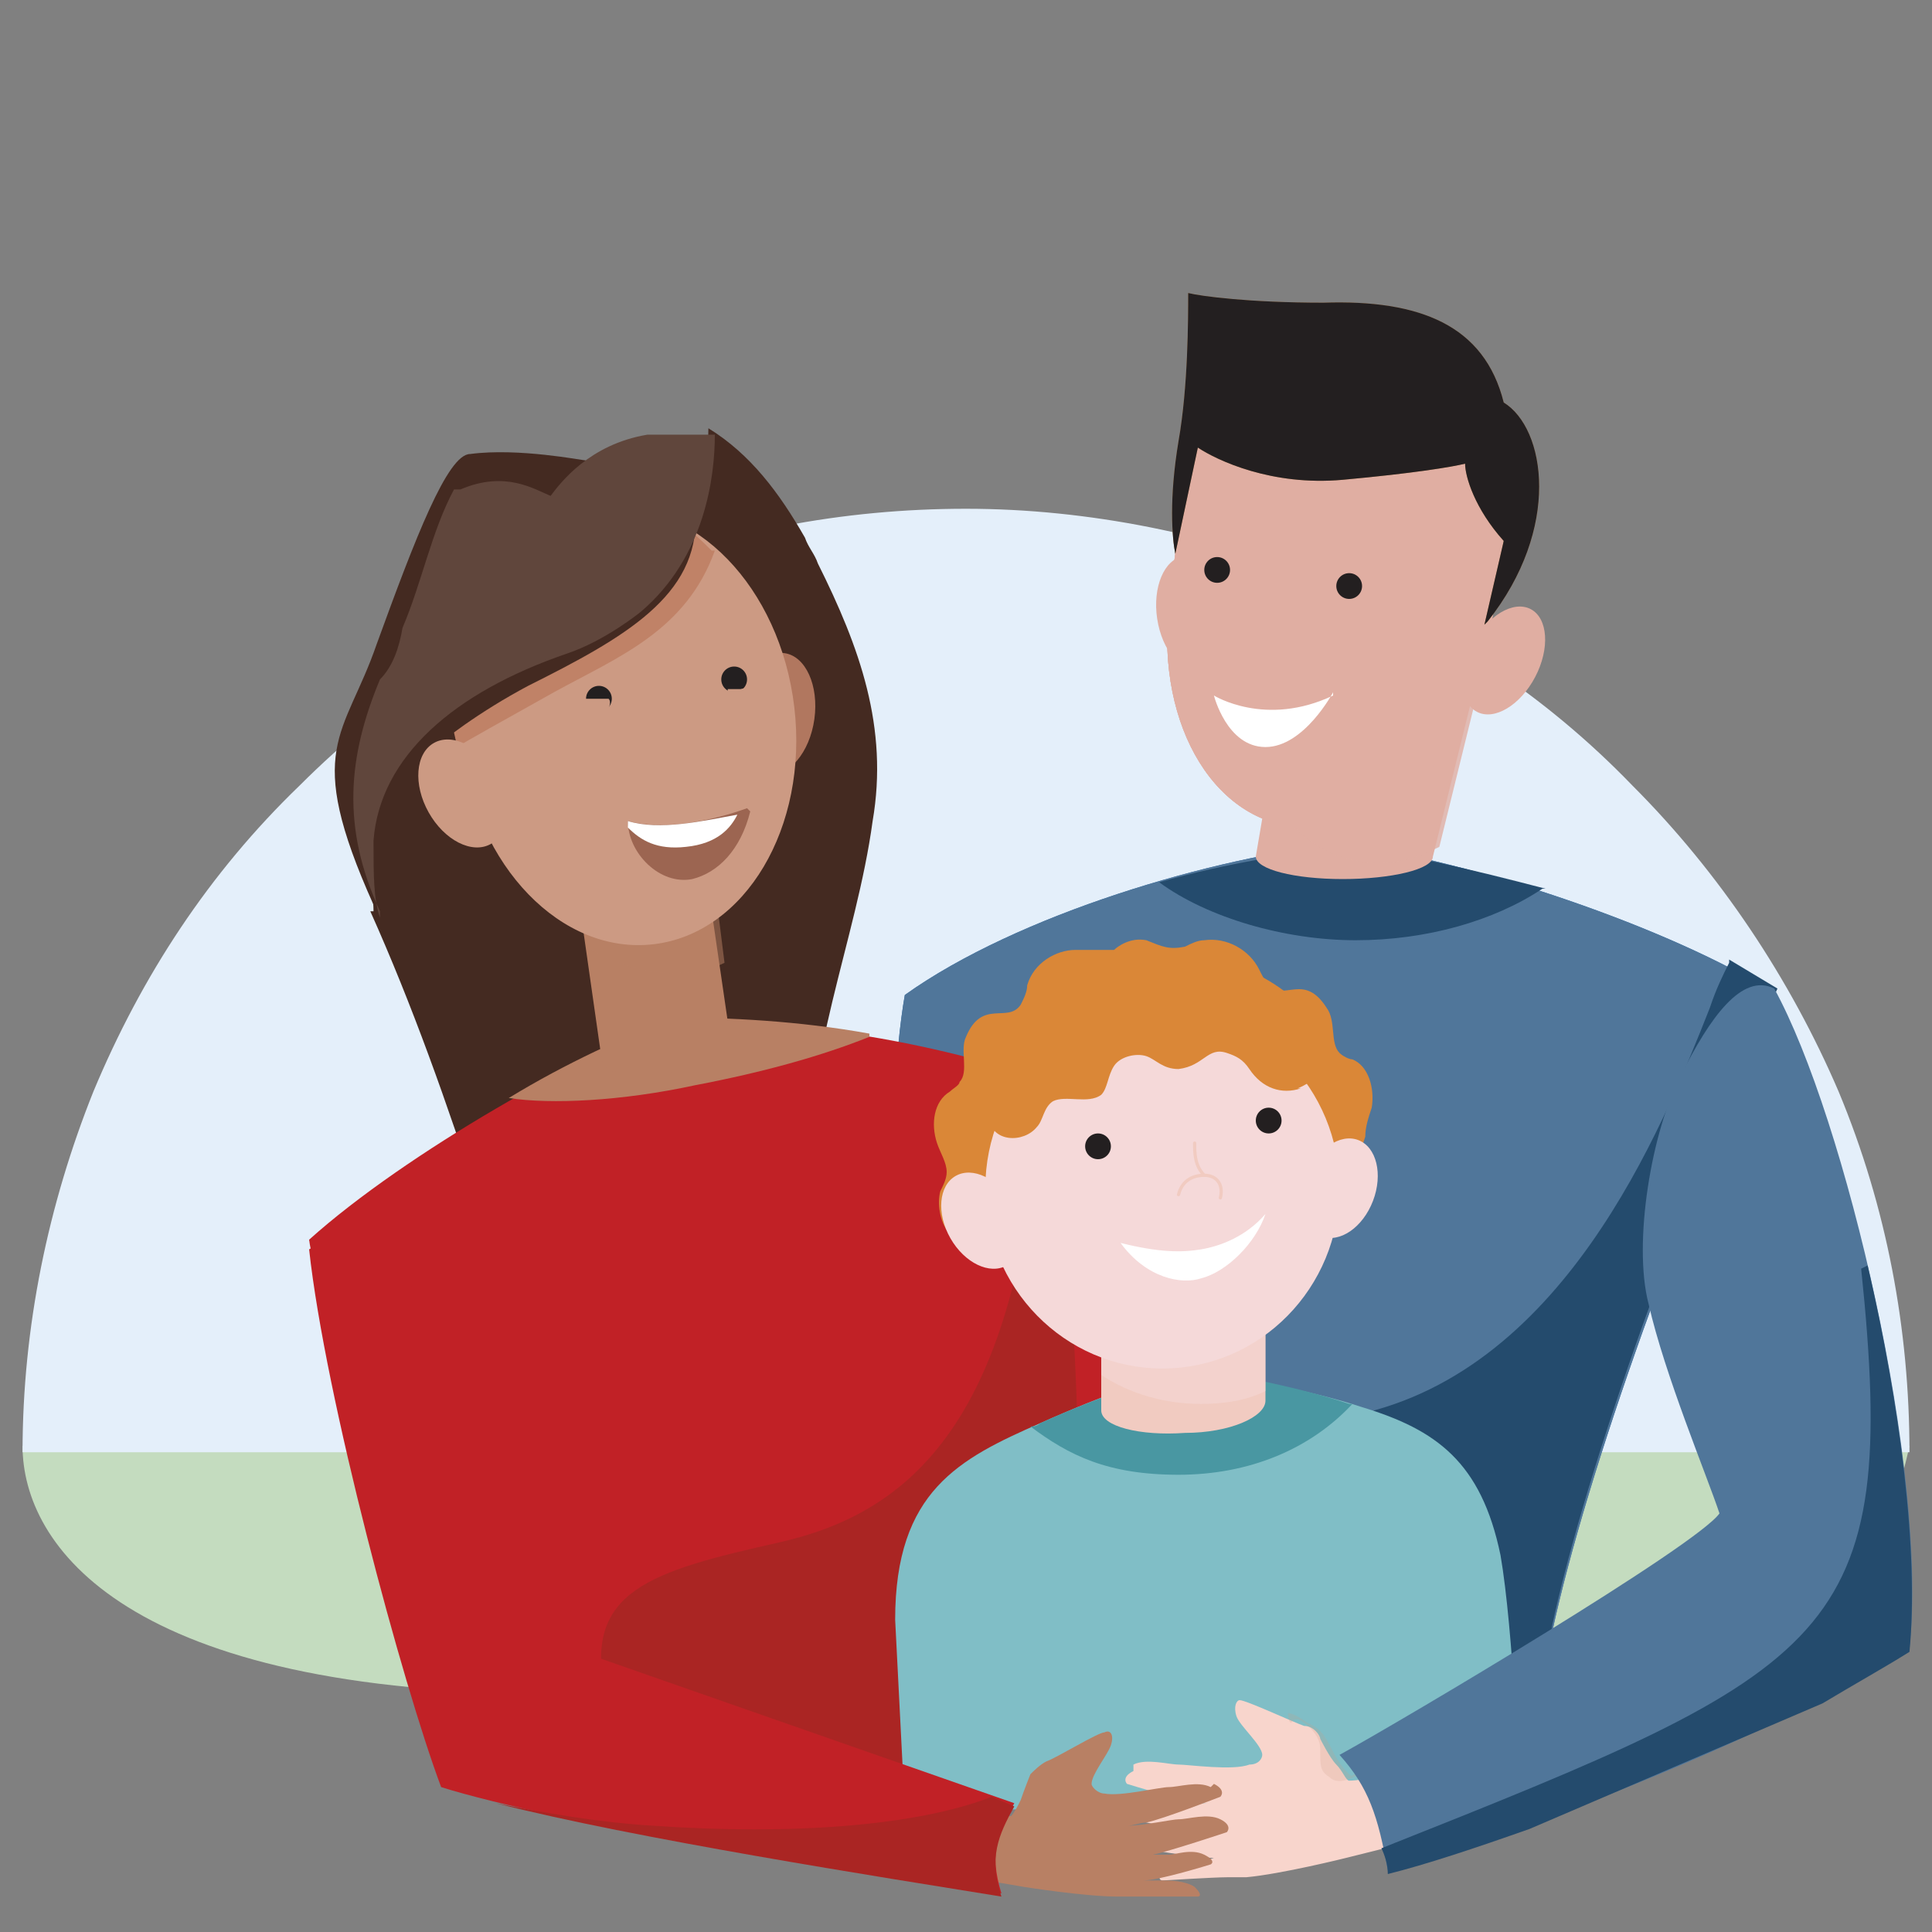 <?xml version="1.0" encoding="UTF-8"?>
<svg xmlns="http://www.w3.org/2000/svg" width="60" height="60" version="1.1" viewBox="0 0 60 60">
  <rect x="0" y="0" width="60" height="60" fill="#808080" stroke="none"/>
  <defs>
    <style>
      .cls-1 {
        fill: #c4dcbf;
      }

      .cls-2, .cls-3 {
        fill: #aa2523;
      }

      .cls-4 {
        fill: #60463c;
      }

      .cls-5 {
        fill: #231f20;
      }

      .cls-6 {
        fill: #c08267;
      }

      .cls-7, .cls-8 {
        fill: #fff;
      }

      .cls-9 {
        fill: #c12126;
      }

      .cls-8, .cls-10, .cls-3, .cls-11, .cls-12, .cls-13, .cls-14, .cls-15 {
        fill-rule: evenodd;
      }

      .cls-10 {
        fill: #f1cbc1;
      }

      .cls-16 {
        stroke: #9c6551;
      }

      .cls-16, .cls-17 {
        stroke-width: 0px;
      }

      .cls-16, .cls-17, .cls-18, .cls-19 {
        fill: none;
        stroke-linecap: round;
      }

      .cls-20 {
        fill: #da8737;
      }

      .cls-21, .cls-12 {
        fill: #cc9a83;
      }

      .cls-11 {
        fill: #4997a2;
      }

      .cls-17 {
        stroke: #976046;
      }

      .cls-22 {
        fill: #9c6551;
      }

      .cls-23, .cls-13 {
        fill: #f5d9d9;
      }

      .cls-24 {
        fill: #50769a;
      }

      .cls-25 {
        fill: #442a21;
      }

      .cls-14, .cls-26 {
        fill: #b88064;
      }

      .cls-15, .cls-27 {
        fill: #e0aea2;
      }

      .cls-28 {
        fill: #bb8755;
      }

      .cls-29 {
        fill: #244b6d;
      }

      .cls-30 {
        fill: #b1775f;
      }

      .cls-31 {
        fill: #e4effa;
      }

      .cls-18 {
        stroke: #f1cbc1;
        stroke-width: .1px;
      }

      .cls-32 {
        opacity: .2;
      }

      .cls-33 {
        fill: #f8d5cc;
      }

      .cls-34 {
        fill: #3375b4;
      }

      .cls-19 {
        stroke: #c28373;
        stroke-width: 0px;
      }

      .cls-35 {
        opacity: .5;
      }

      .cls-36 {
        opacity: .8;
      }

      .cls-37 {
        fill: #80bec6;
      }
    </style>
  </defs>
  <!-- Generator: Adobe Illustrator 28.6.0, SVG Export Plug-In . SVG Version: 1.2.0 Build 709)  -->
  <g>
    <g id="Layer_1">
      <path class="cls-1" d="M44.8,56.1c8.8-1,13.3-5.5,14.5-11.2H.7c0,3.1,3.2,7.7,16.6,7.7s17.5,4.5,27.5,3.4Z"/>
      <path class="cls-31" d="M.7,45.1c0-3.9.8-7.7,2.2-11.2,1.5-3.6,3.6-6.8,6.4-9.5,2.7-2.7,6-4.9,9.5-6.4,3.6-1.5,7.4-2.2,11.2-2.2s7.7.8,11.2,2.2c3.6,1.5,6.8,3.6,9.5,6.4,2.7,2.7,4.9,6,6.4,9.5,1.5,3.6,2.2,7.4,2.2,11.2H.7Z"/>
      <path class="cls-34" d="M41.7,26.2c-4,.4-10.1,2.2-13.6,4.7-.6,3.4-.8,13.1.6,25.3h17.8c.2-1,.9-1.5,1.7-5.5,1.1-5.1,4.1-13.3,7-19.8-3.3-2.1-9.6-4.2-13.5-4.7Z"/>
      <path class="cls-24" d="M41.7,26.2c-4,.4-10.1,2.2-13.6,4.7-.6,3.4-.8,13.1.6,25.3h17.8c.2-1,.9-1.5,1.7-5.5,1.1-5.1,4.1-13.3,7-19.8-3.3-2.1-9.6-4.2-13.5-4.7Z"/>
      <path class="cls-29" d="M53.7,29.9c-.2.4-.4.8-.6,1.4-1.5,3.8-4.6,11.5-11.3,12.7-6.5,1.1-10.1,3.2-11.1,4.1v7.9h17.2c.1-.5.2-4.9.3-5.5,1.1-5.1,4.1-13.3,7-19.8-.5-.3-1-.6-1.5-.9Z"/>
      <path class="cls-29" d="M47.9,27.6c-1.5,1-3.6,1.6-5.8,1.6s-4.6-.7-6.1-1.8c2.1-.6,4.1-.9,5.8-1.1,1.8.2,3.9.7,6.2,1.3Z"/>
      <path class="cls-15" d="M46.3,19.4l-6.5,2.5-.8,4.7s0,0,0,0c0,.4,1.2.7,2.7.7s2.8-.3,2.8-.7c0,0,0,0,0,0h0l1.8-7.3Z"/>
      <g class="cls-36">
        <path class="cls-15" d="M39.4,24.7l.5-2.8,6.5-2.5-1.7,6.9c-.6.3-1.2.5-1.9.5-1.4,0-2.6-.8-3.4-2.1Z"/>
      </g>
      <ellipse class="cls-27" cx="37" cy="19" rx="1.1" ry="1.8" transform="translate(-2.4 5.8) rotate(-8.6)"/>
      <path class="cls-27" d="M46.4,18.8c-.6,4.8-3,6.9-5.8,6.9s-4.7-3.1-4.3-6.9c.7-6,1.1-7.2,5.8-6.9,4.2.3,5.2,2.8,4.3,6.9Z"/>
      <path class="cls-27" d="M46.4,18.8c-.6,4.8-3,6.9-5.8,6.9s-4.7-3.1-4.3-6.9c.7-6,1.1-7.2,5.8-6.9,4.2.3,5.2,2.8,4.3,6.9Z"/>
      <path class="cls-27" d="M46.4,18.8c-.6,4.8-3,6.9-5.8,6.9s-4.7-3.1-4.3-6.9c.7-6,1.1-7.2,5.8-6.9,4.2.3,5.2,2.8,4.3,6.9Z"/>
      <path class="cls-7" d="M41.4,21.6c-2.1,1-3.7,0-3.7,0,0,0,.4,1.6,1.6,1.6s2.1-1.7,2.1-1.7Z"/>
      <path class="cls-19" d="M39.5,17.7c-.5,1.5-.9,2.5-.9,2.8s.3.5.9.5"/>
      <circle class="cls-5" cx="37.8" cy="17.7" r=".4"/>
      <circle class="cls-5" cx="41.9" cy="18.2" r=".4"/>
      <path class="cls-28" d="M46.2,19.3c2.3-2.9,1.8-6,.5-6.8-.6-2.4-2.6-3.2-5.6-3.1-2.3,0-3.8-.2-4.2-.3,0,.8,0,2.9-.3,4.6-.3,1.8-.2,3-.1,3.5l.7-3.3c.6.4,2.3,1.2,4.5,1,2.2-.2,3.4-.4,3.8-.5,0,.4.3,1.4,1.2,2.4l-.6,2.6Z"/>
      <path class="cls-5" d="M46.2,19.3c2.3-2.9,1.8-6,.5-6.8-.6-2.4-2.6-3.2-5.6-3.1-2.3,0-3.8-.2-4.2-.3,0,.8,0,2.9-.3,4.6-.3,1.8-.2,3-.1,3.5l.7-3.3c.6.4,2.3,1.2,4.5,1,2.2-.2,3.4-.4,3.8-.5,0,.4.3,1.4,1.2,2.4l-.6,2.6Z"/>
      <ellipse class="cls-27" cx="46.7" cy="20.5" rx="1.8" ry="1.1" transform="translate(6.9 52.4) rotate(-62.4)"/>
      <ellipse class="cls-21" cx="19.5" cy="22.6" rx="5.2" ry="6.8" transform="translate(-2.5 2.4) rotate(-6.7)"/>
      <ellipse class="cls-21" cx="14.3" cy="24.7" rx="1.2" ry="1.8" transform="translate(-10.2 10.1) rotate(-29.3)"/>
      <path class="cls-17" d="M21.7,21.1c0,.9.4,1.7.8,2.1.3.4,0,.8-.3.9"/>
      <path class="cls-25" d="M11.6,28.3c0-.6-.2-1.3-.2-2.4.1-2.6,2.4-4.7,6-5.8,1-.3,1.8-.8,2.3-1.4h0c1.9-1.6,2.3-4.2,2.3-5.4,1.3.8,2.2,2,3,3.4.1.3.3.5.4.8,1.3,2.6,2.2,5.1,1.7,8-.5,3.7-2.2,7.5-1.9,11.2-.3.1-.6.2-1,.3-2.7.8-6.4.9-9.3.4-1-3.1-2.1-6.2-3.4-9.1h0Z"/>
      <path class="cls-9" d="M20.8,31.8c2.5-.2,7,.2,11.5,1.7,1.2,2,2.1,5.4,2.4,9,.4,5,.3,10.6,0,13.6h-15.4c-2.9-5.5-9.3-14.4-9.7-17.6,3-2.7,8.7-5.9,11.2-6.7Z"/>
      <path class="cls-26" d="M27,32.2c-1.5.6-3.3,1.1-5.4,1.5-2.3.5-4.5.6-5.8.4,1.8-1.1,3.6-1.9,5.1-2.5,1.7,0,3.9.1,6.1.5Z"/>
      <path class="cls-2" d="M32.3,34c-.6,10.2-4.1,13-8.1,13.9-4,.9-6.1,1.5-5.4,4.7.6,2.6.6,2.6.6,3.6h17.2c0,0-3.1-9.2-3.1-9.2,0-3.2-.2-10.2-1.2-13Z"/>
      <path class="cls-14" d="M22.1,27.5l-4.1.6.7,4.9h0c0,.3,1,.5,2.1.3,1.1-.2,2-.6,1.9-.9,0,0,0,0,0,0l-.7-4.8Z"/>
      <ellipse class="cls-30" cx="24.1" cy="22.1" rx="1.9" ry="1.2" transform="translate(-1.1 43) rotate(-82.1)"/>
      <g class="cls-35">
        <path class="cls-14" d="M18.3,29.5l-.3-2.2,4.1-.6.4,3.2c-.4.2-.7.3-1.2.3-1.1.1-2.1-.2-3.1-.8Z"/>
      </g>
      <ellipse class="cls-21" cx="19.5" cy="22.6" rx="5.2" ry="6.8" transform="translate(-2.5 2.4) rotate(-6.7)"/>
      <path class="cls-6" d="M22.2,17.1c-.9,2.5-3,3.3-5,4.4-1.6.9-2.7,1.5-3,1.7l-.2-.9,7.2-6c.4.3.6.5.9.8Z"/>
      <path class="cls-25" d="M18.2,14.3c-.1,0-2.1-.4-3.6-.2-.7,0-1.7,2.6-2.9,5.9-1,2.9-2.3,3.2-.1,8.1,2.2,4.9.3-3.4.3-3.4,0,0,1.5-1.8,4.5-3.4,3-1.5,5.3-2.8,5.2-5.3"/>
      <path class="cls-4" d="M11.6,26.1c0,1.1,0,1.8.2,2.4,0,0,0-.1,0-.2-1.2-2.6-1-4.8,0-7.2.4-.4.6-1,.7-1.6.6-1.4.9-3,1.6-4.3,0,0,.1,0,.2,0,1.4-.6,2.3,0,2.8.2.3-.4,1.2-1.6,3-1.9.2,0,.3,0,.5,0,.4,0,.7,0,1.1,0,.2,0,.3,0,.5,0,0,0,0,0,0,0,0,1.3-.3,3.8-2.3,5.5,0,0-1.1.9-2.3,1.3-3.5,1.2-5.8,3.2-6,5.8h0Z"/>
      <ellipse class="cls-21" cx="14.3" cy="24.7" rx="1.2" ry="1.8" transform="translate(-10.2 10.1) rotate(-29.3)"/>
      <path class="cls-16" d="M21.2,21.3c0,.9.5,1.7.9,2.1.4.4,0,.8-.3.9"/>
      <path class="cls-22" d="M23.2,25.1c-1.1.4-2.6.7-3.7.4,0,1,1,2,2,1.8.8-.2,1.5-.9,1.8-2.1Z"/>
      <path class="cls-8" d="M22.9,25.3c-.2.4-.6.9-1.6,1-.9.1-1.4-.2-1.8-.6,0,0,0-.1,0-.2,1,.3,2.3,0,3.4-.2Z"/>
      <ellipse class="cls-5" cx="18.6" cy="21.7" rx=".4" ry=".4"/>
      <path class="cls-21" d="M18.1,21.9c0,.1,0,.2.2.3,0,0,.2.1.3,0,.1,0,.2,0,.3-.2,0,0,.1-.2,0-.3h-.4s-.4,0-.4,0Z"/>
      <ellipse class="cls-5" cx="22.8" cy="21.1" rx=".4" ry=".4"/>
      <path class="cls-21" d="M23.3,21.2c0,0,0,.1,0,.2s0,.1,0,.2c0,0,0,0-.1.1,0,0-.1,0-.2,0,0,0-.1,0-.2,0,0,0-.1,0-.1,0,0,0,0,0-.1-.1,0,0,0-.1,0-.2h.4c0,0,.4-.1.4-.1Z"/>
      <path class="cls-20" d="M42.4,35.3c0-.3.1-.6.2-.9.1-.6-.1-1.3-.6-1.5-.1,0-.3-.1-.4-.2-.3-.3-.1-1-.4-1.4-.7-1.1-1.3-.2-1.8-.7-.1-.1-.2-.3-.3-.5-.3-.6-1-1-1.7-.9-.2,0-.4.1-.6.2-.5.1-.7,0-1.2-.2-.5-.1-.9.2-1,.3,0,0,0,0,0,0,0,0,0,0-.1,0-.3,0-.7,0-1.1,0-.6,0-1.3.4-1.5,1.1,0,.2-.1.4-.2.6-.4.6-1.2-.2-1.7,1-.2.4.1,1.1-.2,1.4,0,.1-.2.2-.3.3-.5.3-.6,1-.4,1.6.1.3.3.6.3.9,0,.2-.1.4-.2.6-.1.4,0,.9.2,1.2.3.3.7.5,1,.4l1.1.3c.6-.1,1.1,0,1.7,0,.8,0,1.5,0,2.3,0h.5s.5,0,.5,0c.8,0,1.5-.1,2.2-.3.6-.1,1.1-.3,1.7-.3l1.1-.4c.4,0,.8-.2,1-.5.2-.4.2-.9,0-1.2,0-.2-.2-.3-.2-.6h0Z"/>
      <path class="cls-37" d="M32.3,44.2c-2.5,1.1-4.5,2.1-4.5,6.1l.3,5.9h19.1c0-.6-.2-5.6-.6-7.9-.6-2.9-2-3.9-4.3-4.6-1.8-.6-4.4-1-5.5-1.2-.7.2-2.5.8-4.5,1.7Z"/>
      <path class="cls-11" d="M42,43.6c-1.3,1.4-3.2,2.2-5.4,2.2s-3.4-.6-4.6-1.5c.1,0,.2,0,.3-.1,2-.9,3.9-1.5,4.5-1.7,1,.1,3.3.5,5.1,1.1Z"/>
      <path class="cls-10" d="M39.3,40.1l-5.1.3v3.4h0c0,.5,1.2.8,2.6.7,1.4,0,2.5-.5,2.5-1h0s0,0,0,0c0,0,0,0,0,0v-3.4Z"/>
      <g class="cls-35">
        <path class="cls-13" d="M34.2,42.6v-2.2c0,0,5.1-.3,5.1-.3v3.1c-.6.3-1.3.4-2,.4-1.1,0-2.2-.3-3.1-.9Z"/>
      </g>
      <ellipse class="cls-23" cx="36.1" cy="36.9" rx="5.5" ry="5.6"/>
      <ellipse class="cls-23" cx="41.6" cy="36.9" rx="1.6" ry="1.1" transform="translate(-7.7 62.6) rotate(-69.1)"/>
      <ellipse class="cls-23" cx="30.5" cy="37.9" rx="1.1" ry="1.6" transform="translate(-14.8 20.1) rotate(-29.7)"/>
      <circle class="cls-5" cx="34.1" cy="35.6" r=".4"/>
      <circle class="cls-5" cx="39.4" cy="34.8" r=".4"/>
      <path class="cls-20" d="M40.4,33.8c-.6.2-1.2,0-1.6-.6-.2-.3-.4-.4-.7-.5-.6-.2-.7.4-1.5.5-.5,0-.7-.3-1-.4-.3-.1-.8,0-1,.3-.2.3-.2.7-.4.9-.4.3-1.1,0-1.5.2-.3.2-.3.6-.5.8-.4.5-1.4.5-1.5-.3,0-.9,0-1.8.5-2.6.5-1,1.6-1.5,2.6-1.9,1.3-.5,2.8-.7,4.2-.3,1,.2,1.9.8,2.6,1.5.3.4.7.8.6,1.3,0,.5-.4.9-.9,1.1h0Z"/>
      <path class="cls-7" d="M37.3,38.8c.6-.1,1.4-.4,2-1.1-.3.9-1.2,1.8-2,2-.6.2-1.7,0-2.5-1.1,1.2.3,1.9.3,2.5.2Z"/>
      <path class="cls-18" d="M37.1,35.5c0,.3,0,.7.3,1M37.4,36.5c-.4,0-.7.2-.8.6M37.4,36.5c.4,0,.6.3.5.7"/>
      <path class="cls-33" d="M35.2,54.8c.4-.2,1.1,0,1.4,0,.3,0,1.7.2,2.2,0,.3,0,.4-.2.4-.3,0,0,0,0,0,0,0-.3-.7-.9-.8-1.2-.1-.3,0-.5.1-.5.2,0,1.7.7,2,.8.3,0,.5.3.5.4,0,0,.3.6.5.8.2.2.3.5.4.5,0,0,.5,0,1-.2.1.3.3.6.4,1,.1.3.3.7.5,1.1-.8.2-2,.5-2,.5,0,0-2,.5-3.1.6-.2,0-.5,0-.6,0-.4,0-2,.1-2,.1,0,0-.2,0,0-.3.3-.3.8-.3,1-.3,0,0,.3,0,.6-.1,0,0,0,0,0,0-.5,0-2.3-.3-2.3-.3,0,0-.2-.1.2-.4.4-.2,1-.1,1.2-.1.1,0,.3,0,.6,0,0,0,0,0-.1,0-.6,0-2.5-.5-2.5-.5,0,0-.2-.2.2-.4.4-.2,1.1,0,1.4,0,.2,0,1.2,0,1.8,0-.3,0-.5,0-.7,0-.6,0-2.5-.6-2.5-.6,0,0-.2-.2.2-.4h0Z"/>
      <g class="cls-32">
        <path class="cls-12" d="M40.1,53.5c-.1,0-.1-.3-.1-.3,0,0,.2,0,.6.3.4.2.5.3.8.9.2.4.4.6.5.7.1.1.1,0,.2,0h.1s0,0,0,0c0,0-.6.4-.9.1-.3-.2-.3-.3-.3-.9,0-.5-.6-.9-.7-.9,0,0,0,0-.1,0h0Z"/>
      </g>
      <path class="cls-26" d="M37.6,55.5c-.4-.2-1,0-1.3,0-.3,0-1.5.3-2,.2-.2,0-.4-.2-.4-.3,0,0,0,0,0,0,0-.3.5-.9.6-1.2.1-.3,0-.5-.2-.4-.2,0-1.5.8-1.8.9-.2.1-.4.3-.5.4,0,0-.2.5-.3.8-.1.2-.2.4-.3.5,0,0-.5,0-.9,0-.1.3-.2.6-.3.9-.1.3-.2.7-.3,1,.8.1,1.9.3,1.9.3,0,0,1.9.3,2.9.3.2,0,.4,0,.6,0,.4,0,1.9,0,1.9,0,0,0,.2,0-.1-.3-.3-.2-.8-.2-1-.2,0,0-.3,0-.6,0,0,0,0,0,0,0,.5,0,2.1-.5,2.1-.5,0,0,.2-.1-.2-.3-.4-.2-.9,0-1.1,0,0,0-.3,0-.6,0,0,0,0,0,.1,0,.5-.1,2.3-.7,2.3-.7,0,0,.2-.2-.2-.4-.4-.2-1,0-1.3,0-.2,0-1.1.2-1.6.2.2,0,.4-.1.6-.1.5-.1,2.3-.8,2.3-.8,0,0,.2-.2-.2-.4h0Z"/>
      <path class="cls-9" d="M13.7,55.5c-1.2-3.2-3.6-12.1-4.1-16.7,2.1-1.3,4.9,3.1,5.2,4.6.2,1.2,1.6,5.6,2.4,7.6l14.3,5c-.5.9-.8,1.5-.4,2.8-4.3-.6-13.9-2.2-17.4-3.3Z"/>
      <path class="cls-24" d="M59.3,51.2c.6-5.5-2-16.5-4.2-20.5-1-.5-2,.9-2.9,2.7-.9,1.7-1.5,5.2-1,7.1.5,2.2,1.8,5.3,2.2,6.5-.7,1-9.8,6.4-11.8,7.5.9,1,1.2,1.9,1.5,3.6,4-1.1,12.1-4.2,16.2-6.9Z"/>
      <path class="cls-29" d="M58,39.3c1,4.3,1.6,8.9,1.3,12-.8.5-1.7,1-2.7,1.6l-9.1,3.9c-1.7.6-3.2,1.1-4.4,1.4,0-.3-.1-.6-.2-.8,0,0,0,0,0,0,14.1-5.6,16.1-6.5,14.9-18h0Z"/>
      <path class="cls-3" d="M30.8,55.8l.7.3c-.5.9-.8,1.6-.4,2.8-3.7-.6-11.4-1.8-15.7-2.9,1.5.3,3.2.6,4.9.7,4.3.3,8.2,0,10.5-.9Z"/>
    </g>
  </g>
</svg>